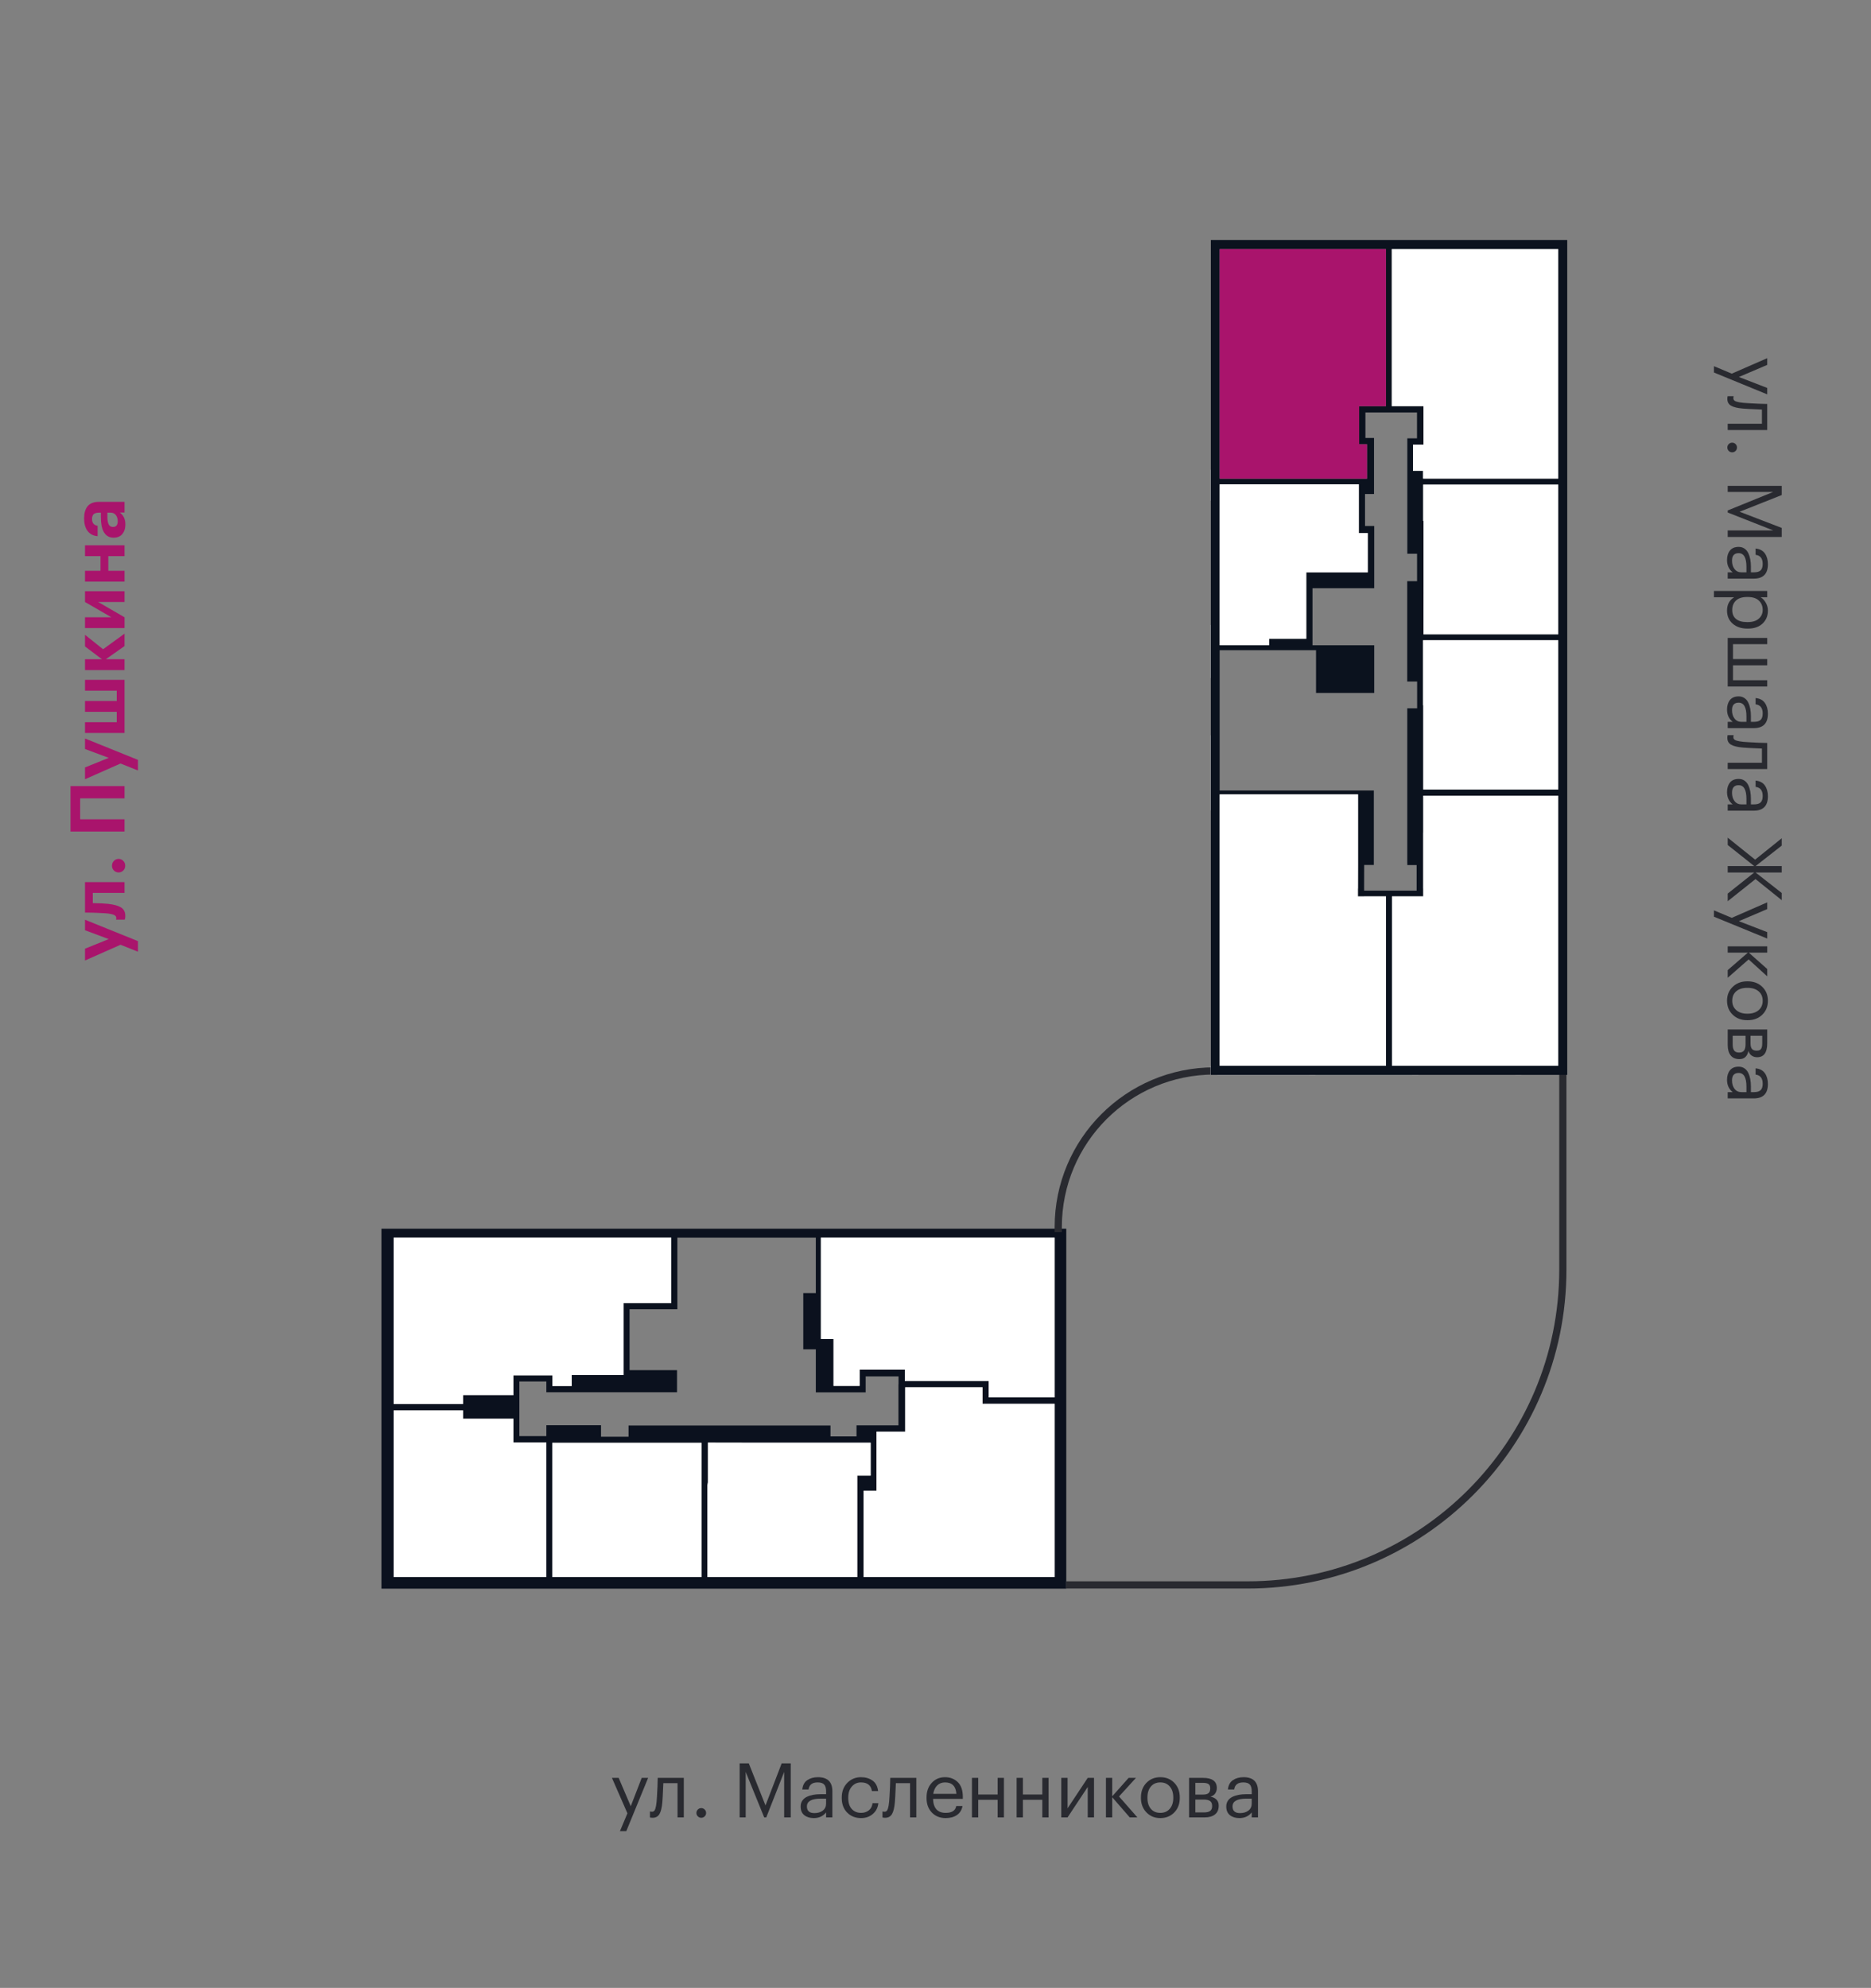 <?xml version="1.0" encoding="utf-8"?><!--Generator: Adobe Illustrator 26.0.2, SVG Export Plug-In . SVG Version: 6.00 Build 0)--><svg version="1.1" id="Слой_1" xmlns="http://www.w3.org/2000/svg" xmlns:xlink="http://www.w3.org/1999/xlink" x="0px" y="0px" viewBox="0 0 2417.162 2567.846" style="enable-background:new 0 0 2417.162 2567.846;" xml:space="preserve"><rect x="0" y="0" width="2417.162" height="2567.846" fill="#808080" stroke="none"/><style type="text/css">.st0{fill:#0B111E;}
	.st1{fill:#FFFFFF;}
	.st2{fill:none;stroke:#292A30;stroke-width:9.303;stroke-miterlimit:10;}
	.st3{fill:#A9146C;}
	.st4{fill:#292A30;}
	.st5{fill:#0B121E;}</style><path class="st0" d="M1362.53,1587.235H1085.779h-74.211h-73.8h-73.927h-31.625h-39.875H508.528h-15.75v11.5
	v123.239v9.886v62.875v44.375v198v15h15.75h180.938h38.125h162.125h38.125h163.625h38.125h161.438
	h71.5h15v-15v-87.375v-45.75v-53.495v-57.005v-194.75v-11.5H1362.53z M937.768,1598.735
	h73.8h42.4v71.626h-16.191v6.75v58.872v7h16.191v47.253v1.747v6.502v0.126h6.5h50.125
	h7.75v-8.375v-12.25h2.125h40.375v10.208h-0.125v52.979h-28.375h-0.5h-7h-18.314v3.187v11.125
	h-33.625v-6.375v-7.75h-7.875h-77.5h-7.625h-65.375h-8.25h-48.125h-8.25H812.029v2.125v0.875v11.501h-3.5
	h-32.062v-11.875v-3h-7.875h-19.75h-2.375h-3h-2.625h-27.375h-7.625v8.375v5.75h-5.433h-29.442
	v-33.25v-8.25v-29.125h29.442h5.433v10.75v3.25h6.875h0.875h63.25h7.875h20.875h7.75h57.888h3.419
	v-5.936v-22.69h-7.375h-53.931v-78.749h53.866h7.875v-7.751v-6.235v-0.014v-6.737v-0.014v-71.626
	H937.768z M508.528,1731.86v-9.886v-7.614v-2.5v-113.125h283.813h13.067h4.184h22.624h31.625h3.367
	v84.625h-53.866h-3.75h-4v7.751v30.374v3.375v51.25h-20.875h-7.875h-38.25v14.25h-25v-5.875
	v-7.875h-3.5h-4.25h-5.433h-29.442h-4.125h-3.5v7.875v17.745h-23.893h-2.88h-38.352v11.38h-89.688
	v-18.876V1731.86z M689.466,2037.11H508.528v-198v-17.249h89.688v10.744h38.532h2.7h23.893v22.506
	v8.25h3.625h4h29.442h5.433v75.251v3.875v94.624H689.466z M889.717,2037.11H727.592h-14.125v-94.624
	v-3.875v-74.901l27.982,0.025h7.393h16.375h3.25h40.062h12.707h8.543h3.75h16.375h8.25h41.656h6.469
	v51v35.75v3.375v83.249H889.717z M1091.467,2037.11H927.842h-13.938v-83.249v-3.375v-31.875
	l0.625-3.875v-51.25l65.375,0.125h4.25h3.375h69.121h2.76h5.619h3.375h4.5h51.939v42.439h-9.188h-8.125v8.5
	v122.561H1091.467z M1362.53,1903.986v6.501v3.875v35.374v87.375h-71.5h-161.438h-13.937v-111.435h16.688
	v-19.625v-56.688h28.375h7.875h0.812v-3.75v-53.625h46.438h4h49.501v13.125v8.25h3.5h4.375h85.311
	v37.129V1903.986z M1362.53,1805.112h-85.311v-13.125v-8h-4.25h-3.625h-45.251h-3.625h-51.5v-6
	v-5.689v-3.061h-3.814h-4.311h-40.375h-2.125h-2.689h-4h-1.061v8.75v12.25h-33.789v-60.564h-16.336
	v-52.561v-6.75v-2.189v-3.125v-66.312h25.311h276.75v194.75V1805.112z"/><g><polygon class="st1" points="1277.219,1805.112 1362.53,1805.112 1362.53,1793.485 1362.53,1598.735 
		1085.779,1598.735 1060.468,1598.735 1060.468,1665.047 1060.468,1668.173 1060.468,1670.361 1060.468,1677.112 
		1060.468,1729.673 1076.804,1729.673 1076.804,1790.237 1110.593,1790.237 1110.593,1777.987 
		1110.593,1769.237 1111.654,1769.237 1115.655,1769.237 1118.343,1769.237 1120.468,1769.237 
		1160.843,1769.237 1165.155,1769.237 1168.969,1769.237 1168.969,1772.298 1168.969,1777.987 
		1168.969,1783.987 1220.468,1783.987 1224.093,1783.987 1269.344,1783.987 1272.969,1783.987 
		1277.219,1783.987 1277.219,1791.987 	"/><polygon class="st1" points="508.529,1598.735 508.529,1711.86 508.529,1714.36 508.529,1721.974 
		508.529,1731.86 508.529,1794.735 508.529,1813.611 598.217,1813.611 598.217,1802.231 636.568,1802.231 
		639.448,1802.231 663.341,1802.231 663.341,1784.486 663.341,1776.611 666.842,1776.611 670.967,1776.611 
		700.409,1776.611 705.842,1776.611 710.092,1776.611 713.592,1776.611 713.592,1784.486 713.592,1790.361 
		738.592,1790.361 738.592,1776.111 776.842,1776.111 784.717,1776.111 805.592,1776.111 805.592,1724.861 
		805.592,1721.486 805.592,1691.112 805.592,1683.361 809.592,1683.361 813.342,1683.361 867.208,1683.361 
		867.208,1598.735 863.842,1598.735 832.217,1598.735 809.592,1598.735 805.408,1598.735 792.342,1598.735 
			"/><polygon class="st1" points="1291.03,2037.11 1362.53,2037.11 1362.53,1949.735 1362.53,1914.362 
		1362.53,1910.487 1362.53,1903.986 1362.53,1850.491 1362.53,1813.362 1277.219,1813.362 
		1272.844,1813.362 1269.344,1813.362 1269.344,1805.112 1269.344,1791.987 1219.843,1791.987 
		1215.843,1791.987 1169.406,1791.987 1169.406,1845.612 1169.406,1849.362 1168.593,1849.362 
		1160.718,1849.362 1132.343,1849.362 1132.343,1906.05 1132.343,1925.675 1115.655,1925.675 
		1115.655,2037.11 1129.592,2037.11 	"/><polygon class="st1" points="705.842,2037.11 705.842,1942.487 705.842,1938.612 705.842,1863.361 
		700.409,1863.361 670.967,1863.361 666.967,1863.361 663.341,1863.361 663.341,1855.111 663.341,1832.606 
		639.448,1832.606 636.748,1832.606 598.217,1832.606 598.217,1821.861 508.529,1821.861 508.529,1839.11 
		508.529,2037.11 689.466,2037.11 	"/><polygon class="st1" points="1091.467,2037.11 1107.53,2037.11 1107.53,1914.55 1107.53,1906.05 
		1115.655,1906.05 1124.843,1906.05 1124.843,1863.611 1072.904,1863.611 1068.404,1863.611 
		1065.029,1863.611 1059.41,1863.611 1056.65,1863.611 987.529,1863.611 984.154,1863.611 
		979.904,1863.611 914.529,1863.486 914.529,1914.736 913.904,1918.611 913.904,1950.486 913.904,1953.861 
		913.904,2037.11 927.842,2037.11 	"/><polygon class="st1" points="889.717,2037.11 906.279,2037.11 906.279,1953.861 906.279,1950.486 
		906.279,1914.736 906.279,1863.736 899.81,1863.736 858.154,1863.736 849.904,1863.736 833.528,1863.736 
		829.778,1863.736 821.235,1863.736 808.529,1863.736 768.467,1863.736 765.217,1863.736 748.842,1863.736 
		741.448,1863.736 713.467,1863.711 713.467,1938.612 713.467,1942.487 713.467,2037.11 727.592,2037.11 	"/></g><g><path class="st2" d="M1377.53,2047.318h234.257c224.923,0,407.26-182.337,407.26-407.26v-268.705"/><path class="st2" d="M1367.151,1591.528v-6.486c0-111.372,90.285-201.657,201.657-201.657h6.856"/></g><g><g><path class="st3" d="M155.713,1220.397l-45.888,20.308v-15.231l30.657-12.399l-30.657-11.423v-13.571
			l68.441,27.63v13.669L155.713,1220.397z"/><path class="st3" d="M139.896,1167.579c7.486,0.847,13.019,2.409,16.598,4.687
			c3.581,2.279,5.37,5.892,5.37,10.837c0,1.757-0.131,2.995-0.391,3.71l-0.391,1.171h-11.228
			c0.066-0.064,0.131-0.227,0.195-0.488c0.131-0.52,0.195-1.074,0.195-1.66
			c0-1.821-1.089-3.188-3.271-4.101c-2.18-0.911-5.483-1.562-9.91-1.953
			c-1.041-0.064-2.407-0.146-4.101-0.244c-1.692-0.098-3.759-0.195-6.2-0.293
			s-4.377-0.178-5.809-0.244c-4.687-0.129-8.397-0.195-11.13-0.195v-39.347h51.062v13.962h-41.006
			v13.181C128.668,1166.734,135.341,1167.059,139.896,1167.579z"/><path class="st3" d="M159.227,1112.026c1.692,1.693,2.539,3.775,2.539,6.249
			c0,2.474-0.83,4.54-2.49,6.2s-3.693,2.49-6.102,2.49c-2.343,0-4.345-0.83-6.004-2.49
			c-1.66-1.66-2.49-3.726-2.49-6.2c0-2.473,0.83-4.555,2.49-6.249
			c1.66-1.692,3.661-2.539,6.004-2.539S157.535,1110.334,159.227,1112.026z"/><path class="st3" d="M103.576,1031.284v27.045h57.311v15.816H91.079v-58.678h69.808v15.817H103.576z"/><path class="st3" d="M155.713,986.274l-45.888,20.308v-15.231l30.657-12.399l-30.657-11.423v-13.571
			l68.441,27.63v13.669L155.713,986.274z"/><path class="st3" d="M109.824,946.831v-13.962h41.006v-13.375H109.824v-13.962h41.006v-13.376H109.824v-13.961
			h51.062v68.637H109.824z"/><path class="st3" d="M136.771,851.541h24.116v14.06h-51.062v-14.06h21.87l-21.87-16.5v-15.036
			l23.334,18.648l27.728-20.112v16.012L136.771,851.541z"/><path class="st3" d="M160.887,811.316h-51.062v-13.962h34.074l-34.074-19.722V763.671h51.062v13.961h-34.074
			l34.074,19.722V811.316z"/><path class="st3" d="M139.896,718.369v18.941h20.991v13.962h-51.062v-13.962h20.015v-18.941H109.824v-13.962
			h51.062v13.962H139.896z"/><path class="st3" d="M161.961,677.462c0,4.948-1.204,8.951-3.613,12.009
			c-2.668,3.385-6.542,5.077-11.618,5.077c-5.663,0-9.893-2.473-12.692-7.42
			c-2.473-4.426-3.71-10.804-3.71-19.136v-5.761h-2.05c-3.254,0-5.629,0.603-7.127,1.807
			c-1.497,1.205-2.246,3.368-2.246,6.493c0,5.013,2.409,7.908,7.225,8.689v13.376
			c-5.727-0.391-10.154-2.766-13.278-7.127c-2.798-3.97-4.198-9.242-4.198-15.817
			c0-6.574,1.433-11.716,4.296-15.426c3.125-3.969,8.006-5.956,14.645-5.956h33.293v13.767h-6.151
			C159.554,665.487,161.961,670.628,161.961,677.462z M152.1,673.264c0-3.188-0.813-5.824-2.441-7.908
			c-1.626-2.083-3.839-3.125-6.639-3.125h-4.296v5.468c0,4.296,0.554,7.535,1.66,9.715
			c1.107,2.181,2.962,3.271,5.565,3.271C150.049,680.684,152.1,678.211,152.1,673.264z"/></g></g><g><path class="st4" d="M2237.304,482.668l45.79-20.015v8.689l-36.613,15.621l36.613,14.157v8.299
		l-68.832-28.216v-8.201L2237.304,482.668z"/><path class="st4" d="M2251.754,527.775c-7.03-0.586-12.155-1.823-15.377-3.71
		c-3.222-1.888-4.833-4.85-4.833-8.884c0-0.847,0.066-1.726,0.195-2.636l0.293-0.781h7.713
		l-0.195,0.684c-0.131,0.65-0.195,1.333-0.195,2.05c0,1.041,0.308,1.904,0.927,2.587
		c0.618,0.683,1.611,1.235,2.978,1.66c1.367,0.422,2.651,0.732,3.856,0.927
		c1.204,0.195,2.912,0.423,5.126,0.684c2.343,0.259,8.982,0.65,19.917,1.172l10.935,0.292v33.684
		h-51.062v-8.104h44.229v-18.355C2262.201,528.458,2254.031,528.034,2251.754,527.775z"/><path class="st4" d="M2233.35,582.449c-1.205-1.237-1.806-2.702-1.806-4.394
		c0-1.693,0.601-3.158,1.806-4.394c1.204-1.237,2.685-1.855,4.442-1.855
		c1.758,0,3.237,0.618,4.442,1.855c1.204,1.236,1.806,2.7,1.806,4.394
		c0,1.692-0.603,3.157-1.806,4.394c-1.205,1.236-2.685,1.855-4.442,1.855
		C2236.035,584.304,2234.553,583.685,2233.35,582.449z"/><path class="st4" d="M2301.841,627.653v11.813l-54.382,21.577l54.382,20.894v11.716h-69.809v-8.494h58.776
		l-58.776-23.139v-2.636l58.776-23.92h-58.776v-7.811H2301.841z"/><path class="st4" d="M2231.153,723.431c0-5.013,1.252-9.097,3.759-12.253
		c2.505-3.158,6.264-4.735,11.276-4.735c2.798,0,5.256,0.699,7.372,2.099
		c2.114,1.399,3.774,3.335,4.979,5.809c1.204,2.473,2.082,5.175,2.636,8.104
		c0.552,2.929,0.83,6.117,0.83,9.568v7.323h3.71c4.101,0,7.045-0.847,8.836-2.539
		c1.79-1.693,2.685-4.491,2.685-8.396c0-7.03-3.06-10.935-9.178-11.716v-8.104
		c5.468,0.52,9.486,2.651,12.058,6.395c2.57,3.742,3.856,8.348,3.856,13.815
		c0,12.431-6.087,18.648-18.258,18.648h-33.684v-8.104h6.444
		C2233.594,735.44,2231.153,730.134,2231.153,723.431z M2237.597,724.212
		c0,4.425,1.089,8.055,3.271,10.886c2.18,2.831,5.19,4.247,9.031,4.247h6.346v-7.03
		c0-11.847-3.353-17.77-10.057-17.77C2240.461,714.546,2237.597,717.768,2237.597,724.212z"/><path class="st4" d="M2283.094,763.362v8.104h-8.592c2.603,1.497,4.833,3.84,6.688,7.03
		c1.855,3.188,2.783,6.605,2.783,10.251c0,6.834-2.311,12.415-6.932,16.745
		c-4.622,4.328-10.871,6.493-18.746,6.493h-0.781c-7.876,0-14.239-2.133-19.087-6.395
		c-4.85-4.264-7.274-9.878-7.274-16.842c0-7.811,3.091-13.571,9.275-17.281h-26.166v-8.104H2283.094z
		 M2237.89,787.966c0,5.077,1.643,8.949,4.931,11.618c3.286,2.668,8.055,4.003,14.303,4.003h0.781
		c6.183,0,10.95-1.481,14.304-4.442c3.352-2.962,5.028-6.721,5.028-11.276
		c0-4.947-1.645-8.967-4.931-12.058c-3.287-3.092-8.088-4.638-14.401-4.638h-0.781
		c-6.314,0-11.098,1.514-14.352,4.54C2239.516,778.74,2237.89,782.824,2237.89,787.966z"/><path class="st4" d="M2283.094,823.993v8.104h-44.228v19.234h44.228v8.104h-44.228v19.234h44.228v8.104
		h-51.062v-62.779H2283.094z"/><path class="st4" d="M2231.153,916.549c0-5.013,1.252-9.097,3.759-12.253
		c2.505-3.158,6.264-4.735,11.276-4.735c2.798,0,5.256,0.699,7.372,2.099
		c2.114,1.399,3.774,3.335,4.979,5.809c1.204,2.473,2.082,5.175,2.636,8.104
		c0.552,2.929,0.83,6.117,0.83,9.568v7.323h3.71c4.101,0,7.045-0.847,8.836-2.539
		c1.79-1.693,2.685-4.491,2.685-8.396c0-7.03-3.06-10.935-9.178-11.716v-8.104
		c5.468,0.52,9.486,2.651,12.058,6.395c2.57,3.742,3.856,8.348,3.856,13.815
		c0,12.431-6.087,18.648-18.258,18.648h-33.684v-8.104h6.444
		C2233.594,928.559,2231.153,923.252,2231.153,916.549z M2237.597,917.331
		c0,4.425,1.089,8.055,3.271,10.886c2.18,2.831,5.19,4.247,9.031,4.247h6.346v-7.03
		c0-11.847-3.353-17.77-10.057-17.77C2240.461,907.665,2237.597,910.887,2237.597,917.331z"/><path class="st4" d="M2251.754,965.659c-7.03-0.586-12.155-1.823-15.377-3.71
		c-3.222-1.888-4.833-4.85-4.833-8.884c0-0.847,0.066-1.726,0.195-2.636l0.293-0.781h7.713
		l-0.195,0.684c-0.131,0.65-0.195,1.333-0.195,2.05c0,1.041,0.308,1.904,0.927,2.587
		c0.618,0.683,1.611,1.235,2.978,1.66c1.367,0.422,2.651,0.732,3.856,0.927
		c1.204,0.195,2.912,0.423,5.126,0.684c2.343,0.259,8.982,0.65,19.917,1.172l10.935,0.292v33.684
		h-51.062v-8.104h44.229v-18.355C2262.201,966.342,2254.031,965.918,2251.754,965.659z"/><path class="st4" d="M2231.153,1023.164c0-5.013,1.252-9.097,3.759-12.253
		c2.505-3.158,6.264-4.735,11.276-4.735c2.798,0,5.256,0.699,7.372,2.099
		c2.114,1.399,3.774,3.335,4.979,5.809c1.204,2.473,2.082,5.175,2.636,8.104
		c0.552,2.929,0.83,6.117,0.83,9.568v7.323h3.71c4.101,0,7.045-0.847,8.836-2.539
		c1.79-1.693,2.685-4.491,2.685-8.396c0-7.03-3.06-10.935-9.178-11.716v-8.104
		c5.468,0.52,9.486,2.651,12.058,6.395c2.57,3.742,3.856,8.348,3.856,13.815
		c0,12.431-6.087,18.648-18.258,18.648h-33.684v-8.104h6.444
		C2233.594,1035.173,2231.153,1029.867,2231.153,1023.164z M2237.597,1023.945
		c0,4.425,1.089,8.055,3.271,10.886c2.18,2.831,5.19,4.247,9.031,4.247h6.346v-7.03
		c0-11.847-3.353-17.77-10.057-17.77C2240.461,1014.279,2237.597,1017.501,2237.597,1023.945z"/><path class="st4" d="M2266.302,1118.748l-34.27-27.24v-9.471l35.441,28.412l34.367-27.63v9.47
		l-33.782,26.459h33.782v8.299h-33.782l33.782,26.459v9.275l-33.879-27.24l-35.929,28.606v-9.861
		l34.27-27.24h-34.27v-8.299H2266.302z"/><path class="st4" d="M2237.304,1185.628l45.79-20.015v8.689l-36.613,15.621l36.613,14.157v8.299
		l-68.832-28.216v-8.201L2237.304,1185.628z"/><path class="st4" d="M2258.1,1230.539h-26.068v-8.104h51.062v8.104h-23.823l23.823,21.187v9.47
		l-24.018-21.87l-27.045,23.726v-9.861L2258.1,1230.539z"/><path class="st4" d="M2231.153,1292.634c0-7.225,2.457-13.197,7.372-17.916
		c4.914-4.72,11.114-7.078,18.599-7.078h0.781c7.616,0,13.864,2.358,18.746,7.078
		c4.882,4.719,7.323,10.723,7.323,18.014c0,7.289-2.426,13.293-7.274,18.014
		c-4.85,4.718-11.081,7.079-18.697,7.079h-0.781c-7.681,0-13.946-2.377-18.794-7.127
		C2233.577,1305.945,2231.153,1299.923,2231.153,1292.634z M2237.89,1292.732
		c0,5.077,1.757,9.129,5.272,12.156c3.515,3.026,8.167,4.54,13.961,4.54h0.684
		c5.922,0,10.642-1.513,14.157-4.54c3.515-3.027,5.272-7.079,5.272-12.156
		c0-5.143-1.757-9.211-5.272-12.204c-3.515-2.995-8.202-4.491-14.06-4.491h-0.781
		c-5.923,0-10.61,1.479-14.059,4.442C2239.614,1283.44,2237.89,1287.524,2237.89,1292.732z"/><path class="st4" d="M2283.094,1329.832v17.867c0,11.976-4.329,17.965-12.985,17.965h-0.292
		c-2.475,0-4.735-0.684-6.786-2.05c-2.05-1.367-3.434-3.417-4.149-6.151
		c-1.562,7.093-5.404,10.642-11.521,10.642h-0.293c-4.947,0-8.689-1.611-11.228-4.833
		c-2.539-3.222-3.808-7.698-3.808-13.425v-20.015H2283.094z M2255.073,1337.936h-16.598v11.13
		c0,3.579,0.635,6.232,1.904,7.958c1.27,1.724,3.335,2.587,6.2,2.587h0.293
		c2.863,0,4.946-0.864,6.249-2.587c1.301-1.726,1.953-4.378,1.953-7.958V1337.936z M2276.651,1337.936
		h-15.133v9.764c0,3.384,0.618,5.809,1.855,7.274c1.235,1.464,3.254,2.197,6.053,2.197h0.293
		c2.603,0,4.409-0.766,5.418-2.294c1.008-1.53,1.513-3.954,1.513-7.274V1337.936z"/><path class="st4" d="M2231.153,1394.854c0-5.013,1.252-9.097,3.759-12.253
		c2.505-3.158,6.264-4.735,11.276-4.735c2.798,0,5.256,0.699,7.372,2.099
		c2.114,1.399,3.774,3.335,4.979,5.809c1.204,2.473,2.082,5.175,2.636,8.104
		c0.552,2.929,0.83,6.117,0.83,9.568v7.323h3.71c4.101,0,7.045-0.847,8.836-2.539
		c1.79-1.693,2.685-4.491,2.685-8.396c0-7.03-3.06-10.935-9.178-11.716v-8.104
		c5.468,0.52,9.486,2.651,12.058,6.395c2.57,3.742,3.856,8.348,3.856,13.815
		c0,12.431-6.087,18.648-18.258,18.648h-33.684v-8.104h6.444
		C2233.594,1406.863,2231.153,1401.557,2231.153,1394.854z M2237.597,1395.635
		c0,4.425,1.089,8.055,3.271,10.886c2.18,2.831,5.19,4.247,9.031,4.247h6.346v-7.03
		c0-11.847-3.353-17.77-10.057-17.77C2240.461,1385.969,2237.597,1389.191,2237.597,1395.635z"/></g><g><path class="st4" d="M810.577,2342.355l-20.015-45.79h8.689l15.622,36.612l14.157-36.612h8.299
		l-28.216,68.832h-8.201L810.577,2342.355z"/><path class="st4" d="M855.683,2327.906c-0.586,7.029-1.823,12.155-3.71,15.377
		c-1.889,3.222-4.85,4.833-8.885,4.833c-0.847,0-1.726-0.065-2.636-0.195l-0.781-0.293v-7.713
		l0.684,0.195c0.65,0.131,1.333,0.195,2.05,0.195c1.041,0,1.904-0.309,2.587-0.928
		c0.684-0.618,1.236-1.611,1.66-2.978c0.423-1.367,0.732-2.651,0.928-3.857
		c0.195-1.203,0.422-2.912,0.683-5.125c0.26-2.344,0.65-8.982,1.172-19.918l0.293-10.935h33.684
		v51.062h-8.104v-44.229h-18.355C856.367,2317.459,855.943,2325.627,855.683,2327.906z"/><path class="st4" d="M910.357,2346.309c-1.237,1.205-2.702,1.807-4.394,1.807
		c-1.693,0-3.158-0.602-4.394-1.807c-1.237-1.203-1.855-2.685-1.855-4.442
		c0-1.757,0.618-3.237,1.855-4.442c1.236-1.203,2.7-1.806,4.394-1.806
		c1.692,0,3.156,0.603,4.394,1.806c1.236,1.205,1.855,2.686,1.855,4.442
		C912.212,2343.625,911.593,2345.106,910.357,2346.309z"/><path class="st4" d="M955.561,2277.819h11.814l21.577,54.383l20.894-54.383h11.716v69.809h-8.494v-58.775
		l-23.139,58.775h-2.636l-23.92-58.775v58.775h-7.811V2277.819z"/><path class="st4" d="M1051.339,2348.506c-5.013,0-9.097-1.253-12.253-3.759
		c-3.158-2.505-4.735-6.265-4.735-11.277c0-2.798,0.699-5.255,2.099-7.371
		c1.399-2.114,3.334-3.774,5.809-4.979c2.473-1.203,5.175-2.082,8.104-2.636
		c2.929-0.553,6.118-0.83,9.568-0.83h7.322v-3.71c0-4.101-0.846-7.045-2.538-8.836
		c-1.693-1.79-4.491-2.686-8.396-2.686c-7.03,0-10.935,3.061-11.716,9.178h-8.104
		c0.52-5.467,2.651-9.485,6.395-12.058c3.742-2.57,8.348-3.856,13.815-3.856
		c12.432,0,18.648,6.087,18.648,18.258v33.684h-8.104v-6.444
		C1063.348,2346.065,1058.042,2348.506,1051.339,2348.506z M1052.12,2342.062
		c4.426,0,8.055-1.089,10.886-3.271c2.832-2.18,4.247-5.189,4.247-9.031v-6.346h-7.029
		c-11.848,0-17.77,3.353-17.77,10.056C1042.454,2339.199,1045.676,2342.062,1052.12,2342.062z"/><path class="st4" d="M1112.457,2348.506c-7.291,0-13.278-2.358-17.964-7.079
		c-4.687-4.718-7.03-10.983-7.03-18.794v-0.781c0-7.68,2.392-13.962,7.176-18.844
		c4.784-4.882,10.657-7.322,17.623-7.322c5.858,0,10.837,1.449,14.938,4.345
		c4.101,2.896,6.508,7.405,7.225,13.522h-8.006c-1.171-7.42-5.892-11.131-14.157-11.131
		c-4.752,0-8.674,1.774-11.765,5.321c-3.092,3.549-4.638,8.25-4.638,14.108v0.781
		c0,6.119,1.513,10.837,4.54,14.156c3.027,3.32,7.079,4.979,12.155,4.979
		c3.84,0,7.143-1.089,9.91-3.271c2.766-2.18,4.345-5.256,4.735-9.227h7.518
		c-0.521,5.599-2.848,10.203-6.981,13.815C1123.603,2346.7,1118.511,2348.506,1112.457,2348.506z"/><path class="st4" d="M1156.099,2327.906c-0.585,7.029-1.823,12.155-3.71,15.377
		c-1.889,3.222-4.85,4.833-8.885,4.833c-0.847,0-1.725-0.065-2.636-0.195l-0.781-0.293v-7.713
		l0.684,0.195c0.649,0.131,1.333,0.195,2.05,0.195c1.04,0,1.904-0.309,2.587-0.928
		c0.684-0.618,1.236-1.611,1.66-2.978c0.422-1.367,0.732-2.651,0.927-3.857
		c0.195-1.203,0.423-2.912,0.684-5.125c0.259-2.344,0.65-8.982,1.171-19.918l0.293-10.935h33.684
		v51.062h-8.104v-44.229h-18.355C1156.782,2317.459,1156.359,2325.627,1156.099,2327.906z"/><path class="st4" d="M1221.708,2348.506c-7.291,0-13.229-2.375-17.818-7.128
		c-4.589-4.75-6.883-10.999-6.883-18.745v-0.781c0-7.68,2.229-13.962,6.688-18.844
		c4.458-4.882,10.203-7.322,17.232-7.322c6.508,0,11.96,2.099,16.354,6.298
		c4.394,4.198,6.59,10.561,6.59,19.087v2.637h-38.468c0.391,12.042,5.858,18.062,16.403,18.062
		c8.006,0,12.529-2.961,13.571-8.885h8.104c-0.913,5.077-3.288,8.951-7.127,11.619
		C1232.512,2347.172,1227.63,2348.506,1221.708,2348.506z M1235.572,2317.166
		c-0.717-9.827-5.599-14.743-14.645-14.743c-4.101,0-7.486,1.303-10.154,3.906
		c-2.67,2.604-4.362,6.216-5.077,10.837H1235.572z"/><path class="st4" d="M1288.88,2324.878h-25.092v22.749h-8.104v-51.062h8.104v21.479h25.092v-21.479h8.104v51.062
		h-8.104V2324.878z"/><path class="st4" d="M1346.581,2324.878h-25.092v22.749h-8.104v-51.062h8.104v21.479h25.092v-21.479h8.104
		v51.062h-8.104V2324.878z"/><path class="st4" d="M1371.086,2347.627v-51.062h8.104v39.347l26.068-39.347h8.104v51.062h-8.104v-39.347
		l-26.068,39.347H1371.086z"/><path class="st4" d="M1436.89,2321.559v26.068h-8.104v-51.062h8.104v23.822l21.187-23.822h9.471
		l-21.87,24.018l23.725,27.045h-9.861L1436.89,2321.559z"/><path class="st4" d="M1498.985,2348.506c-7.225,0-13.197-2.456-17.916-7.372
		c-4.72-4.913-7.079-11.113-7.079-18.599v-0.781c0-7.615,2.359-13.864,7.079-18.746
		c4.719-4.882,10.723-7.322,18.014-7.322c7.289,0,13.293,2.426,18.014,7.273
		c4.718,4.85,7.078,11.082,7.078,18.697v0.781c0,7.681-2.376,13.946-7.127,18.794
		C1512.296,2346.083,1506.275,2348.506,1498.985,2348.506z M1499.083,2341.769
		c5.077,0,9.129-1.757,12.155-5.271c3.027-3.516,4.54-8.168,4.54-13.962v-0.684
		c0-5.922-1.513-10.643-4.54-14.157c-3.026-3.515-7.078-5.272-12.155-5.272
		c-5.143,0-9.211,1.758-12.204,5.272c-2.995,3.515-4.491,8.201-4.491,14.06v0.781
		c0,5.924,1.479,10.61,4.442,14.06C1489.791,2340.045,1493.875,2341.769,1499.083,2341.769z"/><path class="st4" d="M1536.183,2296.565h17.867c11.976,0,17.965,4.329,17.965,12.985v0.293
		c0,2.475-0.684,4.735-2.05,6.785c-1.367,2.051-3.417,3.435-6.151,4.149
		c7.094,1.562,10.642,5.403,10.642,11.521v0.292c0,4.948-1.611,8.689-4.833,11.229
		c-3.222,2.538-7.698,3.808-13.425,3.808h-20.015V2296.565z M1544.287,2303.008v15.134h9.763
		c3.384,0,5.81-0.618,7.274-1.855c1.464-1.235,2.197-3.254,2.197-6.053v-0.293
		c0-2.603-0.766-4.409-2.294-5.419c-1.53-1.009-3.954-1.514-7.274-1.514H1544.287z M1544.287,2324.585
		v16.598h11.13c3.579,0,6.231-0.634,7.957-1.903c1.724-1.27,2.587-3.335,2.587-6.2v-0.293
		c0-2.863-0.864-4.945-2.587-6.248c-1.726-1.302-4.378-1.953-7.957-1.953H1544.287z"/><path class="st4" d="M1601.205,2348.506c-5.013,0-9.097-1.253-12.253-3.759
		c-3.158-2.505-4.735-6.265-4.735-11.277c0-2.798,0.699-5.255,2.099-7.371
		c1.399-2.114,3.334-3.774,5.809-4.979c2.473-1.203,5.175-2.082,8.104-2.636
		c2.929-0.553,6.118-0.83,9.568-0.83h7.322v-3.71c0-4.101-0.846-7.045-2.538-8.836
		c-1.693-1.79-4.491-2.686-8.396-2.686c-7.03,0-10.935,3.061-11.716,9.178h-8.104
		c0.52-5.467,2.651-9.485,6.395-12.058c3.742-2.57,8.348-3.856,13.815-3.856
		c12.432,0,18.648,6.087,18.648,18.258v33.684h-8.104v-6.444
		C1613.214,2346.065,1607.908,2348.506,1601.205,2348.506z M1601.986,2342.062
		c4.426,0,8.055-1.089,10.886-3.271c2.832-2.18,4.247-5.189,4.247-9.031v-6.346h-7.029
		c-11.848,0-17.77,3.353-17.77,10.056C1592.32,2339.199,1595.542,2342.062,1601.986,2342.062z"/></g><path class="st5" d="M2016.005,310.077h-5.068h-3.928h-17.719h-171.939h-17.846h-5.068h-8.552h-5.068h-9.264
	h-202.167h-5.068v3.657v1.776v6.193v284.906h-0.281v40.125h0.281V807.235h-0.281v68.625h0.281v73.875
	h-0.281v97.125h0.281v329.812h-0.281v11.814h0.281h8.203v0.218l452.205-0.218v-11.814V1049.017v-39.188
	V848.392v-39.188V646.641v-39.188V345.515v-8.488v-15.323v-11.626H2016.005z M1575.663,321.703h195.891
	h18.985v147.749v3.844v6.185v3.438v41.766h-34.667v0.049v3.431v4.663v30.28v3.875v6.968h10.175v44.407
	h-10.175h-1.131h-69.436h-3.328h-106.312v-11.748h-0.001V321.703z M1575.663,646.734h0.001v-21.127h99.457
	h3.5h76.875v46.375v0.917v6.52v4.438v4.75h8h3.563v50.75h-71.439h-8v4v81.75h-40h-8
	v5.125v3.25h-63.956V807.235h-0.001V646.734z M1790.55,1376.673h-214.887v-329.812h0.001v-20.752h90.018h3.25
	h85.563v49.125v2.75v4.125v1.375v30.25v3.75l-0.09,30.374h-0.105v2.625v4.375v3h0.076l-0,0.049
	h7.875l0-0.049h0.049h28.25v23.822V1376.673z M1790.55,1150.483h-28.25v-2.625h-0.02l0.09-30.561
	h10.188h2.312v-3v-30.813v-8.25v-49.125v-5h-6.625h-192.581v-71.374h-0.001V875.86h0.001v-36.002h71.956
	h5.5h47.082v49.5v5.75h13.293h5.875h56.001v-5.75v-49.5v-6.375h-79.751v-3.25v-5.125v-65.25
	h71.439h8.313v-71.25v-9.188h-8.313h-3.563v-6.52v-0.917V638.107h8.5h3.125v-3v-9.5V573.982v-8.25
	h-7.75h-3.375v-32.904h26.542h7.5h32.606v33.346h-5.175h-7.35v8.175v57.975v4.2v2.25v26.475
	v7.65v33.675v8.7h12.6v31v4.458h-4.723h-8v9.167v4.563v3.087v13.183v8.375v1.625v7.5
	v21.125v4.5v3.125v46v7.375h7.685h5.125v34.625h-9.501h-3.25v3.25v48.5v7.625v101.25v2.75
	v4.875v31.313h0.062v2.875h12.044v33.061h-31.862H1790.55z M2013.102,1049.017v327.656h-214.802v-135.064
	v-3.5v-80.25h31.862h0.513h7.943h0.057v-3v-4.375v-2.625h-0.057v-30.124v-3.312v-27.376v-3.812
	v-7.625h0.063v-47.751h78.373h3.687h92.36V1049.017z M2013.102,848.392v161.437v10.029h-92.36h-3.687
	h-78.373v-45.5v-7.625v-32.813v-3.687v-19.25h-0.249v-28.938v-3.75v-5.312V826.983h68.639h3.3
	h102.731V848.392z M2013.102,646.641v162.563v10.154h-102.731h-3.3h-68.074v-21.125v-7.5l0.048-23.183
	v-3.675l-0.004-5.808h0.004v-42.342v-3.825v-4.95v-34.05h-0.45v-7.65v-26.475v-6.188v-0.263v-6.375
	h174.507V646.641z M2013.102,337.027v8.488v261.938v10.809h-117.732h-3.525h-53.4v-6.637v-3.375h-3.6
	h-9.375v-33.9h5.175h8.325v-3v-3.9v-1.275v-41.44h-0.051v-0.049h-40.88v-51.389v-3.844
	v-51.562v-3v-93.186h19.312h171.939h17.719h6.093V337.027z"/><g><rect x="1564.039" y="807.235" class="st1" width="0.281" height="68.625"/><rect x="1564.039" y="949.735" class="st1" width="0.281" height="97.125"/><rect x="1564.039" y="606.609" class="st1" width="0.281" height="40.125"/><polygon class="st1" points="1572.522,1388.705 2024.727,1388.487 1572.522,1388.487 	"/><rect x="1564.039" y="1376.673" class="st1" width="0.281" height="11.814"/><polygon class="st1" points="1639.62,833.482 1639.62,830.232 1639.62,825.107 1647.621,825.107 
		1687.621,825.107 1687.621,743.357 1687.621,739.357 1695.62,739.357 1767.059,739.357 1767.059,688.607 
		1763.497,688.607 1755.497,688.607 1755.497,683.857 1755.497,679.419 1755.497,672.899 1755.497,671.982 
		1755.497,625.607 1678.621,625.607 1675.121,625.607 1575.664,625.607 1575.664,646.734 1575.663,646.734 
		1575.663,807.235 1575.664,807.235 1575.664,833.482 	"/><polygon class="st1" points="1790.55,1181.68 1790.55,1157.858 1762.3,1157.858 1762.251,1157.858 
		1762.251,1157.907 1754.376,1157.907 1754.376,1157.858 1754.3,1157.858 1754.3,1154.858 
		1754.3,1150.483 1754.3,1147.858 1754.405,1147.858 1754.495,1117.484 1754.495,1113.734 1754.495,1083.484 
		1754.495,1082.109 1754.495,1077.984 1754.495,1075.234 1754.495,1026.109 1668.932,1026.109 1665.682,1026.109 
		1575.664,1026.109 1575.664,1046.86 1575.663,1046.86 1575.663,1376.673 1790.55,1376.673 	"/><polygon class="st3" points="1755.872,563.107 1755.872,532.828 1755.872,528.165 1755.872,524.734 
		1755.872,524.685 1790.539,524.685 1790.539,482.919 1790.539,479.481 1790.539,473.296 1790.539,469.452 
		1790.539,321.703 1771.554,321.703 1575.663,321.703 1575.663,606.609 1575.664,606.609 1575.664,618.357 
		1681.976,618.357 1685.304,618.357 1754.74,618.357 1755.872,618.357 1766.047,618.357 1766.047,573.95 
		1755.872,573.95 1755.872,566.982 	"/><polygon class="st1" points="2013.102,1009.829 2013.102,848.392 2013.102,826.983 1910.371,826.983 
		1907.071,826.983 1838.432,826.983 1838.432,872.983 1838.432,878.295 1838.432,882.045 1838.432,910.983 
		1838.681,910.983 1838.681,930.233 1838.681,933.921 1838.681,966.733 1838.681,974.358 
		1838.681,1019.858 1917.054,1019.858 1920.741,1019.858 2013.102,1019.858 	"/><polygon class="st1" points="2013.102,1049.017 2013.102,1027.858 1920.741,1027.858 1917.054,1027.858 
		1838.681,1027.858 1838.681,1075.609 1838.618,1075.609 1838.618,1083.234 1838.618,1087.046 
		1838.618,1114.421 1838.618,1117.734 1838.618,1147.858 1838.675,1147.858 1838.675,1150.483 
		1838.675,1154.858 1838.675,1157.858 1838.618,1157.858 1830.675,1157.858 1830.162,1157.858 
		1798.3,1157.858 1798.3,1238.108 1798.3,1241.608 1798.3,1376.673 2013.102,1376.673 	"/><polygon class="st1" points="2013.102,809.204 2013.102,646.641 2013.102,625.949 1838.595,625.949 
		1838.595,632.324 1838.595,632.586 1838.595,638.774 1838.595,665.249 1838.595,672.899 1839.045,672.899 
		1839.045,706.949 1839.045,711.899 1839.045,715.724 1839.045,758.066 1839.041,758.066 1839.045,763.874 
		1839.045,767.549 1838.997,790.732 1838.997,798.232 1838.997,819.357 1907.071,819.357 1910.371,819.357 
		2013.102,819.357 	"/><polygon class="st1" points="2013.102,607.453 2013.102,345.515 2013.102,337.027 2013.102,321.703 
		2007.009,321.703 1989.29,321.703 1817.352,321.703 1798.039,321.703 1798.039,414.889 1798.039,417.89 
		1798.039,469.452 1798.039,473.296 1798.039,524.685 1838.919,524.685 1838.919,524.734 1838.97,524.734 
		1838.97,566.174 1838.97,567.449 1838.97,571.349 1838.97,574.349 1830.645,574.349 1825.469,574.349 
		1825.469,608.249 1834.845,608.249 1838.445,608.249 1838.445,611.624 1838.445,618.261 1891.845,618.261 
		1895.37,618.261 2013.102,618.261 	"/></g></svg>